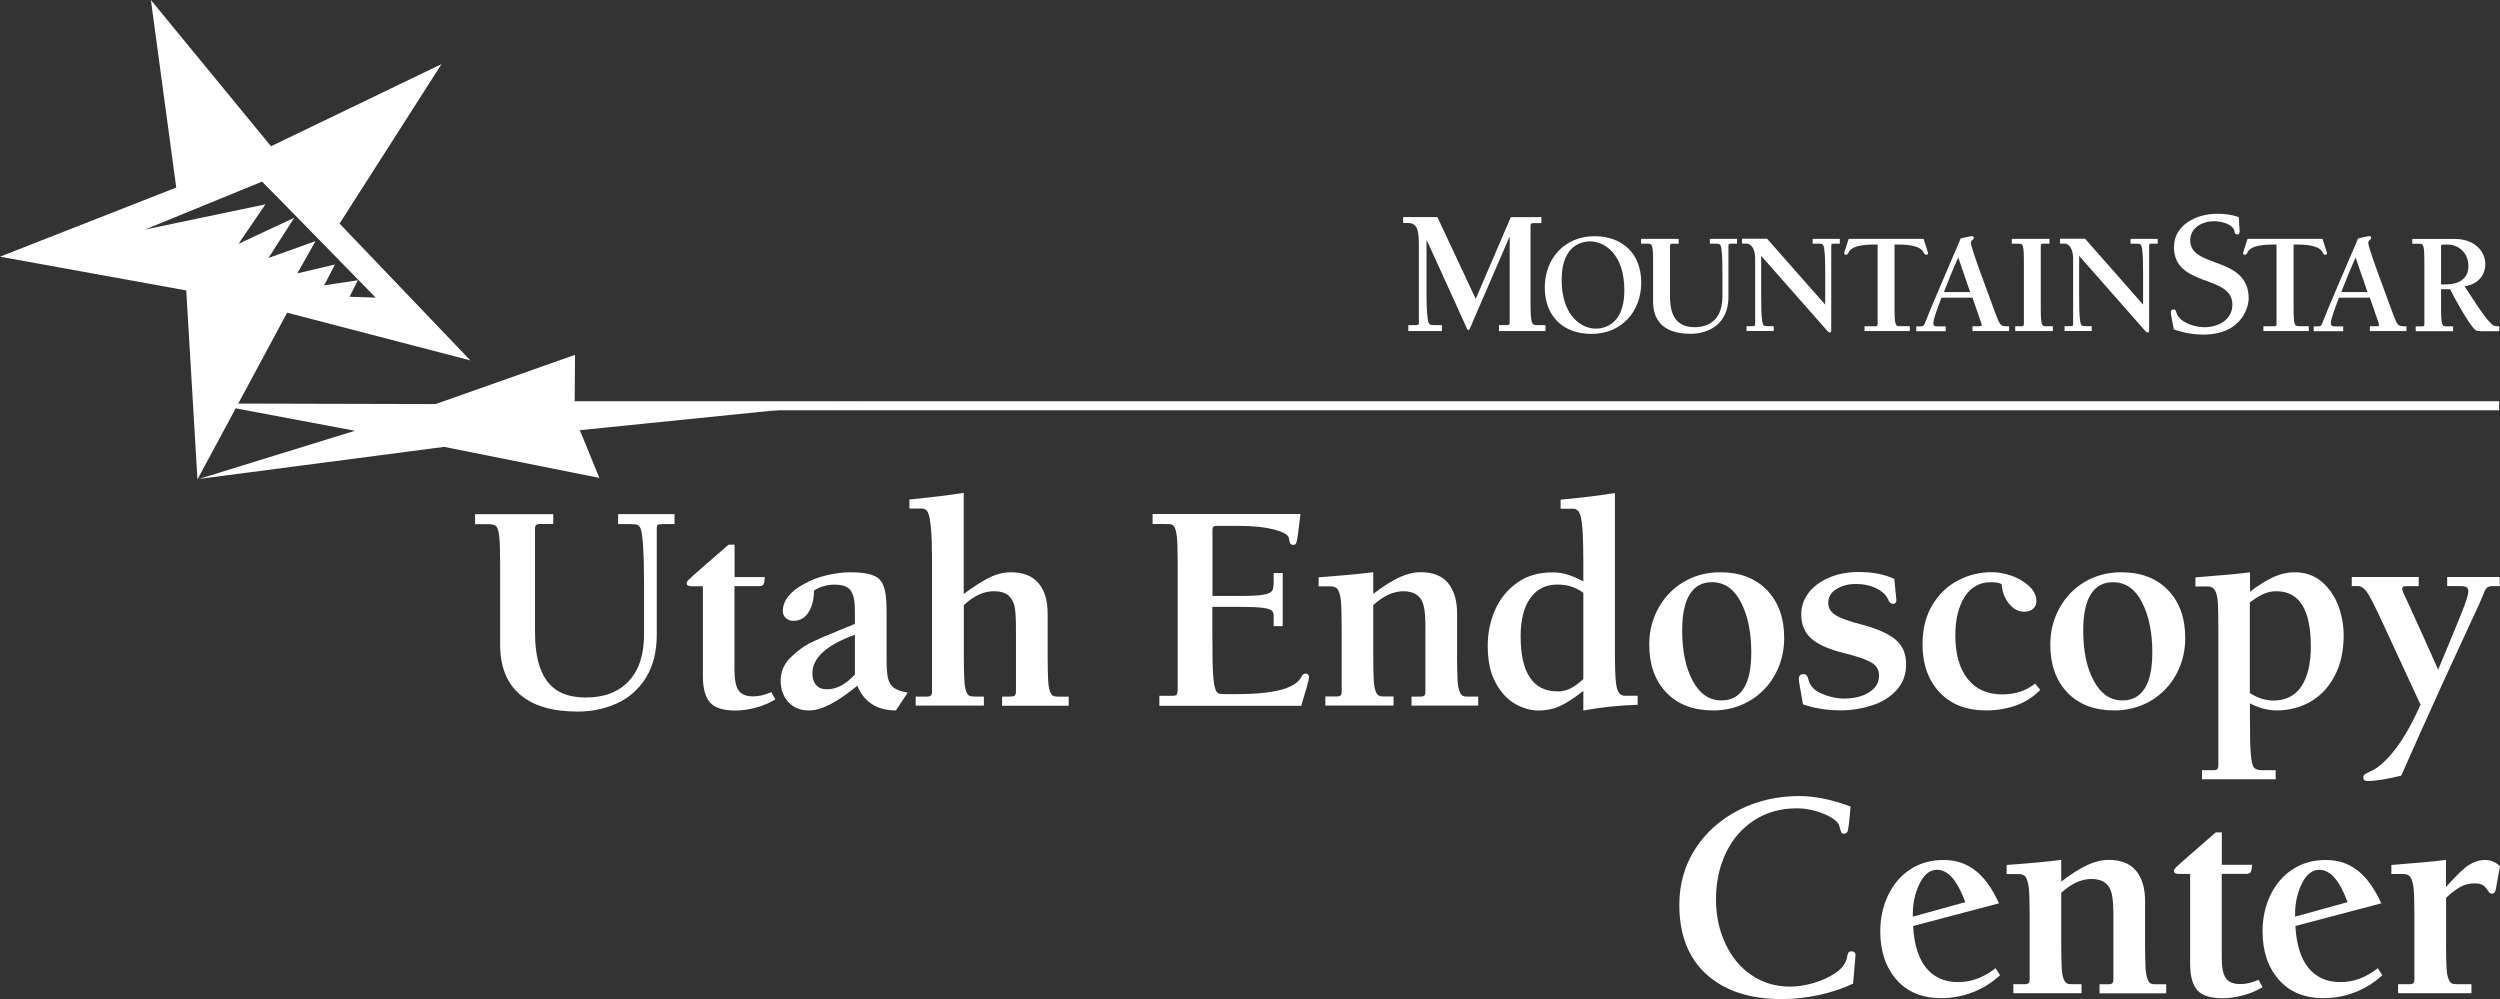 <?xml version="1.0" encoding="UTF-8"?><svg id="Layer_2" xmlns="http://www.w3.org/2000/svg" viewBox="0 0 265.12 105.95"><rect x="0" y="0" width="265.12" height="105.95" fill="#333333" stroke="none"/><defs><style>.cls-1{fill:#fff;}</style></defs><g id="LOGOS_GO_HERE"><polygon class="cls-1" points="60.94 42.82 91.12 42.61 61.49 45.62 63.56 50.68 47.09 47.39 21.1 50.79 37.64 45.68 22.26 42.79 46.2 42.85 60.98 37.63 60.94 42.82"/><path class="cls-1" d="M36.01,23.71L46.82,6.8,28.74,15.51,16,0l2.69,19.89L0,27.22l19.75,3.58,1.19,20.04,9.51-17.68,19.43,5.06-13.87-14.51Zm-1.64,6.56l1.15-2.22-3.99,.94,1.93-3.42-4.99,1.79,2.73-4.26-5.91,2.76,2.86-4.19-12.8,2.68,12.44-5.09c.26,.23,12.05,12.3,12.05,12.3l-2.77-.09,.88-1.75-3.58,.54Z"/><rect class="cls-1" x="56.15" y="42.55" width="208.88" height=".96"/><g><path class="cls-1" d="M156.51,31.67l3.71-8.64h3.24v.63h-.86c-.25,0-.29,.11-.29,.3v7.93c0,2.51,.11,2.59,.72,2.59h.86v.63h-4.93v-.63h.85c.25,0,.29-.11,.29-.3v-9.02h-.04l-4.11,9.51c-.04,.1-.09,.32-.23,.32s-.19-.23-.23-.32l-4.17-9.17h-.04v5.02c0,1.05,0,2.42,.13,3.33,.09,.59,.23,.63,.74,.63h.76v.63h-3.56v-.63h.53c.5,0,.59,0,.59-.25v-8.03c0-1.66-.09-2.55-1.16-2.55h-.51v-.63h3.63l4.05,8.64Z"/><path class="cls-1" d="M169.23,34.85c-1.42,0-3.62-1.23-3.62-5.2s2.56-4.05,3.03-4.05c1.42,0,3.62,1.23,3.62,5.2s-2.56,4.05-3.04,4.05Zm-.44,.56c3.16,0,5.26-2.37,5.26-5.43s-1.96-4.93-4.96-4.93c-3.16,0-5.27,2.37-5.27,5.43s1.96,4.93,4.96,4.93Z"/><path class="cls-1" d="M178.02,25.85h-.69c-.2,0-.23,.09-.23,.25v5.17c0,1.22,.09,3.43,2.6,3.43,.69,0,2.96-.15,2.96-3.25v-2.4c0-.85,0-1.96-.11-2.7-.08-.48-.18-.51-.6-.51h-.62v-.51h2.88v.51h-.43c-.4,0-.48,0-.48,.2v5.45c0,2.83-2.06,3.91-4.02,3.91-3.14,0-3.97-1.7-3.97-3.37v-4.1c0-2.03-.09-2.09-.59-2.09h-.69v-.51h3.99v.51Z"/><path class="cls-1" d="M193.56,32.31v-3.26c0-.85,0-1.96-.11-2.7-.08-.48-.18-.51-.6-.51h-.62v-.51h2.88v.51h-.43c-.4,0-.48,0-.48,.2v9.04c0,.11-.05,.18-.16,.18-.12,0-.22-.12-.46-.4l-6.81-7.73v4.26c0,.85,0,1.96,.11,2.69,.08,.48,.19,.51,.6,.51h.62v.51h-2.88v-.51h.43c.4,0,.48,0,.48-.2v-7c0-.86-.34-1.56-.94-1.56h-.45v-.51h2.66l6.14,6.97Z"/><path class="cls-1" d="M202.52,35.11h-4.79v-.51h1.16c.2,0,.23-.09,.23-.25v-8.42h-.29c-.71,0-2.39,.03-2.77,.8-.09,.19-.16,.29-.29,.29-.11,0-.2-.06-.2-.18,0-.06,.12-.37,.48-1.51h7.94c.36,1.14,.48,1.45,.48,1.51,0,.12-.09,.18-.2,.18-.14,0-.2-.11-.3-.29-.38-.77-2.06-.8-2.77-.8h-.29v6.57c0,2.03,.09,2.09,.59,2.09h1.03v.51Z"/><path class="cls-1" d="M208.94,30.97h-2.79c.48-1.22,.96-2.45,1.52-3.66l1.26,3.66Zm.24,.6l.92,2.66c.11,.31,.06,.37-.23,.37h-.69v.51h3.88v-.51h-.37c-.52,0-.65-.2-1.11-1.45-.85-2.33-2.57-6.85-2.57-7.39,0-.31,.31-.34,.31-.52,0-.09-.05-.2-.16-.2-.23,0-.97,.18-1.23,.25-1.57,3.7-3.17,7.34-3.82,9.04-.08,.2-.17,.28-.4,.28h-.49v.51h3.12v-.51h-.88c-.26,0-.43-.05-.43-.34,0-.46,.54-1.85,.86-2.7h3.28Z"/><path class="cls-1" d="M216.42,32.51c0,2.03,.09,2.09,.59,2.09h.69v.51h-3.99v-.51h.69c.2,0,.23-.09,.23-.25v-6.42c0-2.03-.09-2.09-.58-2.09h-.7v-.51h3.99v.51h-.69c-.2,0-.23,.09-.23,.25v6.42Z"/><path class="cls-1" d="M227.27,32.31v-3.26c0-.85,0-1.96-.11-2.7-.08-.48-.18-.51-.6-.51h-.62v-.51h2.88v.51h-.43c-.4,0-.48,0-.48,.2v9.04c0,.11-.05,.18-.16,.18-.12,0-.21-.12-.46-.4l-6.8-7.73v4.26c0,.85,0,1.96,.11,2.69,.08,.48,.19,.51,.6,.51h.62v.51h-2.88v-.51h.43c.4,0,.48,0,.48-.2v-7c0-.86-.34-1.56-.94-1.56h-.45v-.51h2.66l6.14,6.97Z"/><path class="cls-1" d="M230.55,26.17c0-2.32,2.4-3.5,4.53-3.5,.78,0,1.6,.08,2.34,.36,.02,.49,.09,1.26,.09,1.56,0,.23-.13,.27-.27,.27-.19,0-.23-.15-.27-.32-.17-.82-1.48-1.08-2.17-1.08-1.22,0-2.53,.66-2.53,2.04,0,3.01,6.2,1.58,6.2,6.18,0,.63-.55,3.8-4.82,3.8-1.04,0-2.13-.19-3.12-.55-.19-1.08-.32-1.56-.32-1.79,0-.11,0-.32,.29-.32,.23,0,.27,.19,.32,.38,.36,1.05,1.98,1.5,2.95,1.5,1.47,0,2.97-.78,2.97-2.4,0-3.23-6.2-1.77-6.2-6.13Z"/><path class="cls-1" d="M244.82,35.11h-4.79v-.51h1.16c.2,0,.23-.09,.23-.25v-8.42h-.29c-.71,0-2.39,.03-2.77,.8-.09,.19-.15,.29-.29,.29-.11,0-.2-.06-.2-.18,0-.06,.12-.37,.48-1.51h7.95c.35,1.14,.48,1.45,.48,1.51,0,.12-.09,.18-.2,.18-.14,0-.2-.11-.29-.29-.38-.77-2.06-.8-2.77-.8h-.29v6.57c0,2.03,.09,2.09,.58,2.09h1.03v.51Z"/><path class="cls-1" d="M251.08,30.97h-2.79c.48-1.22,.96-2.45,1.52-3.66l1.26,3.66Zm.24,.6l.92,2.66c.11,.31,.06,.37-.23,.37h-.69v.51h3.88v-.51h-.37c-.52,0-.65-.2-1.11-1.45-.85-2.33-2.57-6.85-2.57-7.39,0-.31,.31-.34,.31-.52,0-.09-.05-.2-.16-.2-.23,0-.97,.18-1.23,.25-1.57,3.7-3.17,7.34-3.82,9.04-.08,.2-.17,.28-.4,.28h-.49v.51h3.13v-.51h-.88c-.26,0-.43-.05-.43-.34,0-.46,.54-1.85,.86-2.7h3.28Z"/><path class="cls-1" d="M258.87,26.14c0-.15,.05-.2,.2-.2h.68c.48,0,2.02,.48,2.02,2.3,0,1.38-1.11,1.92-2.34,1.92h-.56v-4.02Zm1.28,8.98v-.51h-.69c-.5,0-.59-.06-.59-2.09v-1.85h.96c1.09,2.14,2.23,3.96,2.68,4.33,.15,.12,.43,.12,.77,.12h1.76v-.51c-.6,0-.71-.12-1.12-.57-.65-.72-1.17-1.57-2.56-3.68,1.28-.18,2.2-1.03,2.2-2.37,0-1.26-1.05-2.65-3.23-2.65h-4.51v.51h.7c.49,0,.58,.06,.58,2.09v6.42c0,.15-.03,.25-.23,.25h-.69v.51h3.99Z"/></g><g><path class="cls-1" d="M58.66,55.57h-1.47c-.3,0-.45,.15-.45,.45v11.1c0,2.28,.43,4,1.3,5.14,.86,1.14,2.22,1.71,4.08,1.71,1.96,0,3.48-.58,4.56-1.74,1.08-1.16,1.62-2.81,1.62-4.94v-5.25c0-3.58-.14-5.62-.42-6.11-.09-.15-.2-.25-.35-.29-.15-.04-.37-.06-.67-.06h-1.31v-1.06h5.98v1.06h-1.18c-.32,0-.52,.03-.59,.08-.08,.05-.11,.19-.11,.4v11.2c0,1.88-.4,3.43-1.18,4.66s-1.82,2.12-3.09,2.69c-1.27,.57-2.64,.85-4.11,.85-2.69,0-4.73-.6-6.13-1.81-1.4-1.21-2.1-2.96-2.1-5.26v-8.58c0-1.39-.03-2.36-.1-2.93-.06-.57-.17-.92-.32-1.07-.15-.15-.42-.22-.8-.22h-1.44v-1.06h8.29v1.06Z"/><path class="cls-1" d="M77.89,61.2h3.23c-.04,.41-.1,.67-.16,.78s-.21,.18-.45,.18h-2.62v8.9c0,1.05,.15,1.77,.45,2.18,.3,.41,.81,.61,1.54,.61,.58,0,1.22-.15,1.92-.45l.42,.77c-.58,.36-1.25,.65-2.02,.86-.77,.21-1.5,.32-2.21,.32-1.3,0-2.2-.29-2.7-.86-.5-.58-.75-1.5-.75-2.78v-9.54h-1.18c-.36,0-.54-.11-.54-.32,0-.11,.07-.23,.22-.38,.28-.28,1.69-1.51,4.22-3.71h.64v3.46Z"/><path class="cls-1" d="M93.25,61.42c.28,.28,.47,.67,.59,1.18,.12,.51,.18,1.29,.18,2.34v5.22c0,.83,.06,1.46,.18,1.87,.12,.42,.33,.73,.64,.94,.31,.21,.78,.37,1.42,.48l-1.25,1.89c-1,0-1.85-.22-2.54-.67-.69-.45-1.21-1.1-1.55-1.95-1.13,.92-2.11,1.58-2.93,2s-1.55,.62-2.19,.62c-.92,0-1.65-.29-2.19-.88-.54-.59-.82-1.34-.82-2.26,0-.98,.36-1.81,1.07-2.5,.71-.68,1.39-1.18,2.03-1.5,.64-.32,1.66-.77,3.07-1.34l1.7-.7v-1.18c0-.75-.04-1.28-.13-1.62-.09-.33-.21-.6-.38-.82-.3-.36-.85-.54-1.66-.54-.38,0-.77,.05-1.15,.16-.38,.11-.73,.27-1.02,.48,0,.92-.19,1.68-.58,2.29-.38,.61-.92,.91-1.6,.91-.32,0-.59-.1-.8-.29-.21-.19-.32-.44-.32-.74,0-1.13,.77-2.1,2.3-2.91,.73-.41,1.53-.71,2.42-.91,.88-.2,1.7-.3,2.45-.3,1.56,0,2.58,.25,3.07,.74Zm-5.57,11.68c1.02,0,2.02-.52,2.98-1.57v-4.22c-3.01,1.09-4.51,2.45-4.51,4.1,0,.51,.13,.92,.4,1.23,.27,.31,.65,.46,1.14,.46Z"/><path class="cls-1" d="M106.27,74.83v-.96h.83c.26,0,.43-.03,.51-.1,.08-.06,.13-.22,.13-.48v-6.75c0-.85-.04-1.54-.11-2.05-.08-.51-.28-.94-.62-1.28-.34-.34-.89-.51-1.63-.51-1.07,0-2.12,.49-3.17,1.47v5.22c0,1.24,.02,2.19,.06,2.85,.04,.66,.15,1.11,.32,1.34,.08,.13,.19,.21,.3,.24s.31,.05,.59,.05h.86v.96h-7.23v-.96h1.25c.32,0,.48-.16,.48-.48v-14.02c0-2.77-.15-4.46-.45-5.06-.09-.15-.18-.25-.27-.3-.1-.05-.23-.08-.4-.08h-1.28v-.96c2.37-.23,4.29-.47,5.76-.7v10.72c1.07-.79,1.97-1.37,2.72-1.74,.75-.37,1.51-.56,2.3-.56,1.28,0,2.24,.38,2.9,1.14,.65,.76,.98,1.83,.98,3.22v4.35c0,1.24,.02,2.19,.06,2.85,.04,.66,.15,1.11,.32,1.34,.08,.13,.19,.21,.3,.24s.31,.05,.59,.05h.96v.96h-7.07Z"/><path class="cls-1" d="M124.89,73.29v-13.79c0-1.26-.03-2.14-.1-2.66-.06-.51-.16-.85-.29-1.02-.11-.13-.22-.2-.35-.22-.13-.02-.38-.03-.77-.03h-1.15v-1.06h15.68c-.11,.88-.19,1.57-.26,2.1s-.13,.85-.19,.98-.15,.19-.26,.19c-.19,0-.32-.05-.38-.16s-.11-.29-.13-.54c-.04-.34-.56-.65-1.54-.91-.98-.27-2.25-.4-3.81-.4h-2.34c-.17,0-.28,.03-.34,.1-.05,.06-.08,.17-.08,.32v7.01h3.07c1.11,0,1.9-.05,2.38-.14s.77-.23,.88-.42c.11-.18,.16-.47,.16-.88v-.99h.96v5.63h-.96v-1.09c0-.23-.06-.42-.18-.54-.12-.13-.42-.23-.9-.3s-1.25-.11-2.32-.11h-3.1v3.14c0,2.16,.03,3.6,.1,4.32,.06,.73,.17,1.23,.32,1.5,.08,.13,.19,.21,.3,.24,.12,.03,.31,.05,.59,.05h1.31c1.94,0,3.49-.15,4.64-.45,.96-.26,1.63-.63,2.02-1.12,.06-.08,.12-.18,.18-.29,.05-.11,.11-.19,.18-.24s.15-.08,.26-.08c.23,0,.35,.13,.35,.38,0,.13-.08,.46-.22,.99l-.61,2.05h-15.04v-1.06h1.44c.19,0,.32-.04,.38-.11,.06-.07,.1-.2,.1-.37Z"/><path class="cls-1" d="M154.81,73.39c.06,.17,.15,.29,.27,.37,.12,.08,.28,.11,.5,.11h1.18v.96h-7.07v-.96h.96c.19,0,.32-.04,.4-.11s.11-.21,.11-.4v-6.91c0-.88-.05-1.58-.16-2.11s-.34-.94-.7-1.22c-.36-.28-.86-.42-1.5-.42-1.07,.02-2.12,.51-3.17,1.47v5.47c0,1.04,.02,1.87,.05,2.46,.03,.6,.11,1.02,.24,1.28,.06,.17,.15,.29,.27,.37,.12,.08,.28,.11,.5,.11h1.09v.96h-7.23v-.96h1.22c.19,0,.32-.04,.4-.11s.11-.21,.11-.4v-6.88c0-1.3-.03-2.22-.08-2.75s-.17-.94-.34-1.22c-.15-.21-.41-.32-.77-.32h-1.25v-.96c2.6-.19,4.53-.37,5.79-.54v2.3c1.07-.81,1.99-1.4,2.78-1.76,.79-.36,1.54-.54,2.24-.54,1.3,0,2.27,.38,2.91,1.15,.64,.77,.96,1.85,.96,3.23v4.58c0,1.04,.02,1.87,.05,2.46,.03,.6,.11,1.02,.24,1.28Z"/><path class="cls-1" d="M171.36,72.27c.04,.51,.14,.89,.29,1.14,.15,.25,.35,.37,.61,.37h1.41v.96c-2.01,.06-3.93,.27-5.76,.61v-2.08c-.98,.77-1.82,1.31-2.51,1.62-.69,.31-1.44,.46-2.22,.46-.83,0-1.66-.23-2.48-.69-.82-.46-1.52-1.21-2.08-2.24-.57-1.03-.85-2.34-.85-3.92,0-1.37,.26-2.64,.78-3.82,.52-1.18,1.3-2.14,2.34-2.88,1.03-.74,2.28-1.1,3.73-1.1,.58,0,1.12,.08,1.63,.24s1.07,.4,1.66,.72v-2.08c0-1.43-.03-2.61-.1-3.54-.06-.93-.2-1.53-.42-1.81-.09-.11-.17-.18-.26-.22-.08-.04-.2-.06-.35-.06h-1.28v-.96c2.26-.21,4.18-.45,5.76-.7v17.18c0,1.22,.03,2.16,.1,2.82Zm-6.27,1.06c.58,0,1.07-.11,1.49-.34,.42-.22,.86-.55,1.33-.98v-9.15c-.43-.3-.85-.52-1.28-.66s-.92-.21-1.47-.21c-1.22,0-2.17,.47-2.86,1.42-.69,.95-1.04,2.31-1.04,4.08,0,1.92,.32,3.37,.98,4.35,.65,.98,1.6,1.47,2.86,1.47Z"/><path class="cls-1" d="M189.21,67.66c0,1.43-.33,2.73-.98,3.9-.65,1.17-1.55,2.1-2.7,2.77s-2.43,1.01-3.84,1.01c-2.11,0-3.77-.63-4.98-1.9s-1.81-2.96-1.81-5.07c0-1.43,.33-2.73,.98-3.9,.65-1.17,1.55-2.1,2.69-2.77,1.14-.67,2.43-1.01,3.86-1.01,2.09,0,3.74,.63,4.96,1.9,1.22,1.27,1.82,2.96,1.82,5.07Zm-6.66,6.62c1.05,0,1.83-.43,2.37-1.28,.53-.85,.8-2.12,.8-3.81,0-2.11-.36-3.88-1.09-5.31-.73-1.43-1.76-2.14-3.1-2.14-1,0-1.78,.42-2.32,1.26-.54,.84-.82,2.13-.82,3.86,0,2.18,.37,3.96,1.12,5.34,.75,1.39,1.76,2.08,3.04,2.08Z"/><path class="cls-1" d="M200.89,61.42l.22,2.24c0,.11-.03,.2-.1,.27-.06,.08-.16,.11-.29,.11-.21,0-.37-.15-.48-.45-.19-.47-.6-.86-1.23-1.18-.63-.32-1.37-.48-2.22-.48-.77,0-1.45,.18-2.03,.53-.59,.35-.88,.85-.88,1.49,0,.51,.24,.93,.74,1.26,.49,.33,1.45,.68,2.88,1.04,1.6,.43,2.77,.96,3.52,1.58,.75,.63,1.12,1.5,1.12,2.61s-.34,2-1.02,2.75-1.56,1.29-2.64,1.63c-1.08,.34-2.16,.51-3.25,.51-1.47,0-2.82-.21-4.03-.64l-.38-2.18c-.04-.21-.06-.37-.06-.48,0-.36,.16-.54,.48-.54,.15,0,.27,.05,.35,.14,.08,.1,.16,.27,.22,.53,.17,.62,.64,1.09,1.41,1.42,.77,.33,1.56,.5,2.37,.5,1.04,0,1.92-.22,2.62-.66s1.06-1.03,1.06-1.78c0-.62-.29-1.09-.86-1.41s-1.55-.65-2.91-.99c-1.56-.38-2.69-.89-3.41-1.52s-1.07-1.49-1.07-2.58c0-.83,.26-1.59,.78-2.27s1.25-1.22,2.18-1.62c.93-.39,1.97-.59,3.12-.59,1.49,0,2.76,.25,3.81,.74Z"/><path class="cls-1" d="M214.46,61.61c1,.62,1.5,1.33,1.5,2.14,0,.34-.12,.61-.37,.82s-.55,.3-.91,.3c-.64,0-1.19-.29-1.65-.88-.46-.59-.71-1.26-.75-2.03-.24-.15-.62-.22-1.15-.22-1.19,0-2.12,.52-2.78,1.55-.66,1.04-.99,2.4-.99,4.08,0,1.98,.43,3.53,1.3,4.62,.86,1.1,2.1,1.65,3.7,1.65,1.34,0,2.5-.38,3.46-1.15l.54,.67c-.72,.75-1.58,1.3-2.56,1.65-.98,.35-2.04,.53-3.17,.53-2.09,0-3.74-.64-4.94-1.92s-1.81-2.98-1.81-5.09c0-1.6,.34-2.98,1.02-4.13s1.58-2.03,2.7-2.62c1.12-.6,2.33-.9,3.63-.9,.51,0,1.06,.08,1.65,.24s1.11,.39,1.58,.69Z"/><path class="cls-1" d="M231.74,67.66c0,1.43-.33,2.73-.98,3.9-.65,1.17-1.55,2.1-2.7,2.77s-2.43,1.01-3.84,1.01c-2.11,0-3.77-.63-4.98-1.9s-1.81-2.96-1.81-5.07c0-1.43,.33-2.73,.98-3.9,.65-1.17,1.55-2.1,2.69-2.77,1.14-.67,2.43-1.01,3.86-1.01,2.09,0,3.74,.63,4.96,1.9,1.22,1.27,1.82,2.96,1.82,5.07Zm-6.66,6.62c1.05,0,1.83-.43,2.37-1.28,.53-.85,.8-2.12,.8-3.81,0-2.11-.36-3.88-1.09-5.31-.73-1.43-1.76-2.14-3.1-2.14-1,0-1.78,.42-2.32,1.26-.54,.84-.82,2.13-.82,3.86,0,2.18,.37,3.96,1.12,5.34,.75,1.39,1.76,2.08,3.04,2.08Z"/><path class="cls-1" d="M243.36,60.69c1.11,0,2.05,.33,2.83,.98,.78,.65,1.36,1.49,1.76,2.51,.39,1.02,.59,2.09,.59,3.2,0,1.64-.31,3.07-.94,4.27-.63,1.21-1.48,2.12-2.56,2.75s-2.3,.94-3.66,.94c-.47,0-.96-.08-1.47-.22-.51-.15-.95-.33-1.31-.54v1.63c0,1.81,.03,3.09,.1,3.82,.06,.74,.18,1.19,.34,1.38,.16,.18,.43,.27,.82,.27h1.47v.96h-7.81v-.96h1.22c.19,0,.33-.04,.4-.11,.07-.08,.11-.21,.11-.4v-14.59c0-1.22-.02-2.1-.05-2.66-.03-.55-.13-.98-.29-1.28-.16-.3-.42-.45-.78-.45h-1.31v-.96c2.77-.21,4.7-.39,5.79-.54v2.05c.98-.73,1.83-1.25,2.54-1.57s1.46-.48,2.22-.48Zm-2.27,13.6c1.32,0,2.31-.51,2.98-1.52,.66-1.01,.99-2.42,.99-4.21,0-3.9-1.22-5.86-3.65-5.86-.49,0-.95,.1-1.38,.29-.43,.19-.91,.49-1.44,.9v9.6c.81,.53,1.64,.8,2.5,.8Z"/><path class="cls-1" d="M256.51,62.16h-1.34c-.28,0-.42,.08-.42,.26,0,.13,.08,.38,.26,.75,.17,.37,.29,.62,.35,.75l1.63,3.58,1.57,3.52c1.22-2.9,2.05-4.93,2.51-6.08,.46-1.15,.69-1.88,.69-2.18,0-.26-.07-.42-.21-.5-.14-.08-.38-.11-.72-.11h-1.31v-.96h5.57v.96h-.7c-.26,0-.45,.04-.59,.13s-.25,.25-.34,.48c-.32,.81-.78,1.85-1.38,3.1l-3.01,6.53-2.53,5.6-1.89,4.26c-.64,.17-1.31,.31-2,.42s-1.22,.16-1.58,.16c-.3,0-.45-.14-.45-.42,0-.11,.05-.2,.14-.27,.1-.07,.21-.14,.35-.21,.14-.06,.25-.12,.34-.16,.79-.36,1.64-1.13,2.54-2.29,.91-1.16,1.81-2.75,2.7-4.75l-4.06-8.77c-.45-.96-.79-1.68-1.04-2.16-.25-.48-.45-.84-.62-1.07-.3-.38-.6-.58-.9-.58h-.67v-.96h7.1v.96Z"/><path class="cls-1" d="M196.25,85.53c-.06,.77-.12,1.39-.18,1.86-.05,.47-.11,.76-.18,.86s-.18,.16-.35,.16c-.13,0-.22-.05-.27-.14-.05-.1-.12-.31-.21-.66-.06-.3-.33-.59-.8-.88-.47-.29-1.04-.53-1.71-.72-.67-.19-1.34-.29-2-.29-1.73,0-3.24,.43-4.54,1.28-1.3,.85-2.3,2.01-2.99,3.47-.69,1.46-1.04,3.09-1.04,4.88s.33,3.27,.98,4.69,1.57,2.54,2.77,3.36c1.19,.82,2.57,1.23,4.13,1.23,.75,0,1.56-.13,2.45-.38,.88-.26,1.66-.61,2.34-1.07,.67-.46,1.07-.98,1.2-1.55,.06-.32,.12-.52,.18-.61,.05-.08,.17-.13,.34-.13,.13,0,.23,.04,.3,.11,.07,.08,.11,.16,.11,.24l-.26,3.07c-1.13,.53-2.36,.94-3.68,1.22-1.32,.28-2.62,.42-3.9,.42-3.39,0-6.05-.88-7.97-2.62s-2.88-4.2-2.88-7.36c0-2.24,.57-4.23,1.71-5.98,1.14-1.75,2.68-3.11,4.62-4.1,1.94-.98,4.08-1.47,6.4-1.47,1.64,0,3.46,.37,5.44,1.12Z"/><path class="cls-1" d="M211.97,95.8l-9.09,2.4c.11,1.96,.57,3.45,1.39,4.45,.82,1,1.95,1.5,3.38,1.5s2.71-.49,3.97-1.47l.48,.74c-.85,.79-1.82,1.39-2.9,1.81-1.08,.42-2.19,.62-3.34,.62-2.03,0-3.61-.66-4.75-1.97-1.14-1.31-1.71-3.01-1.71-5.1,0-1.39,.27-2.66,.82-3.82s1.32-2.08,2.34-2.75c1.01-.67,2.19-1.01,3.54-1.01s2.4,.37,3.36,1.1,1.8,1.9,2.53,3.5Zm-3.55-.13c-.43-1.15-.89-2.01-1.38-2.58-.49-.56-1.04-.85-1.63-.85-.75,0-1.36,.49-1.84,1.46-.48,.97-.72,2.05-.72,3.25v.26l5.57-1.54Z"/><path class="cls-1" d="M227.77,103.9c.06,.17,.15,.29,.27,.37,.12,.08,.28,.11,.5,.11h1.18v.96h-7.07v-.96h.96c.19,0,.33-.04,.4-.11s.11-.21,.11-.4v-6.91c0-.88-.05-1.58-.16-2.11-.11-.53-.34-.94-.7-1.22-.36-.28-.86-.42-1.5-.42-1.07,.02-2.12,.51-3.17,1.47v5.47c0,1.04,.02,1.87,.05,2.46,.03,.6,.11,1.02,.24,1.28,.06,.17,.16,.29,.27,.37,.12,.08,.28,.11,.5,.11h1.09v.96h-7.23v-.96h1.22c.19,0,.32-.04,.4-.11s.11-.21,.11-.4v-6.88c0-1.3-.03-2.22-.08-2.75-.05-.53-.17-.94-.34-1.22-.15-.21-.41-.32-.77-.32h-1.25v-.96c2.6-.19,4.53-.37,5.79-.54v2.3c1.07-.81,2-1.4,2.78-1.76,.79-.36,1.54-.54,2.24-.54,1.3,0,2.27,.38,2.91,1.15,.64,.77,.96,1.85,.96,3.23v4.58c0,1.04,.02,1.87,.05,2.46s.11,1.02,.24,1.28Z"/><path class="cls-1" d="M235.61,91.71h3.23c-.04,.41-.1,.67-.16,.78-.06,.12-.21,.18-.45,.18h-2.62v8.9c0,1.05,.15,1.77,.45,2.18,.3,.41,.81,.61,1.54,.61,.58,0,1.22-.15,1.92-.45l.42,.77c-.58,.36-1.25,.65-2.02,.86-.77,.21-1.5,.32-2.21,.32-1.3,0-2.2-.29-2.7-.86-.5-.58-.75-1.5-.75-2.78v-9.54h-1.18c-.36,0-.54-.11-.54-.32,0-.11,.07-.23,.22-.38,.28-.28,1.69-1.51,4.22-3.71h.64v3.46Z"/><path class="cls-1" d="M252.51,95.8l-9.09,2.4c.11,1.96,.57,3.45,1.39,4.45,.82,1,1.95,1.5,3.38,1.5s2.71-.49,3.97-1.47l.48,.74c-.85,.79-1.82,1.39-2.9,1.81-1.08,.42-2.19,.62-3.34,.62-2.03,0-3.61-.66-4.75-1.97-1.14-1.31-1.71-3.01-1.71-5.1,0-1.39,.27-2.66,.82-3.82s1.32-2.08,2.34-2.75c1.01-.67,2.19-1.01,3.54-1.01s2.4,.37,3.36,1.1,1.8,1.9,2.53,3.5Zm-3.55-.13c-.43-1.15-.89-2.01-1.38-2.58-.49-.56-1.04-.85-1.63-.85-.75,0-1.36,.49-1.84,1.46-.48,.97-.72,2.05-.72,3.25v.26l5.57-1.54Z"/><path class="cls-1" d="M261.82,91.74c.55-.36,1.13-.54,1.73-.54s1.12,.22,1.57,.67l-.38,2.08s-.02,.14-.05,.3-.08,.29-.14,.38c-.06,.1-.16,.14-.29,.14-.15,0-.28-.08-.38-.26-.17-.28-.35-.48-.54-.62-.19-.14-.51-.21-.96-.21-.56,0-1.07,.14-1.54,.42-.47,.28-.95,.65-1.44,1.12v4.93c0,1.04,.02,1.87,.05,2.46,.03,.6,.11,1.02,.24,1.28,.06,.17,.15,.29,.27,.37,.12,.08,.28,.11,.5,.11h1.63v.96h-7.78v-.96h1.22c.19,0,.33-.04,.4-.11s.11-.21,.11-.4v-6.88c0-1.3-.03-2.22-.08-2.75-.05-.53-.17-.94-.34-1.22-.15-.21-.41-.32-.77-.32h-1.25v-.96c2.77-.21,4.7-.39,5.79-.54v2.88c1.15-1.28,1.96-2.06,2.43-2.34Z"/></g></g></svg>